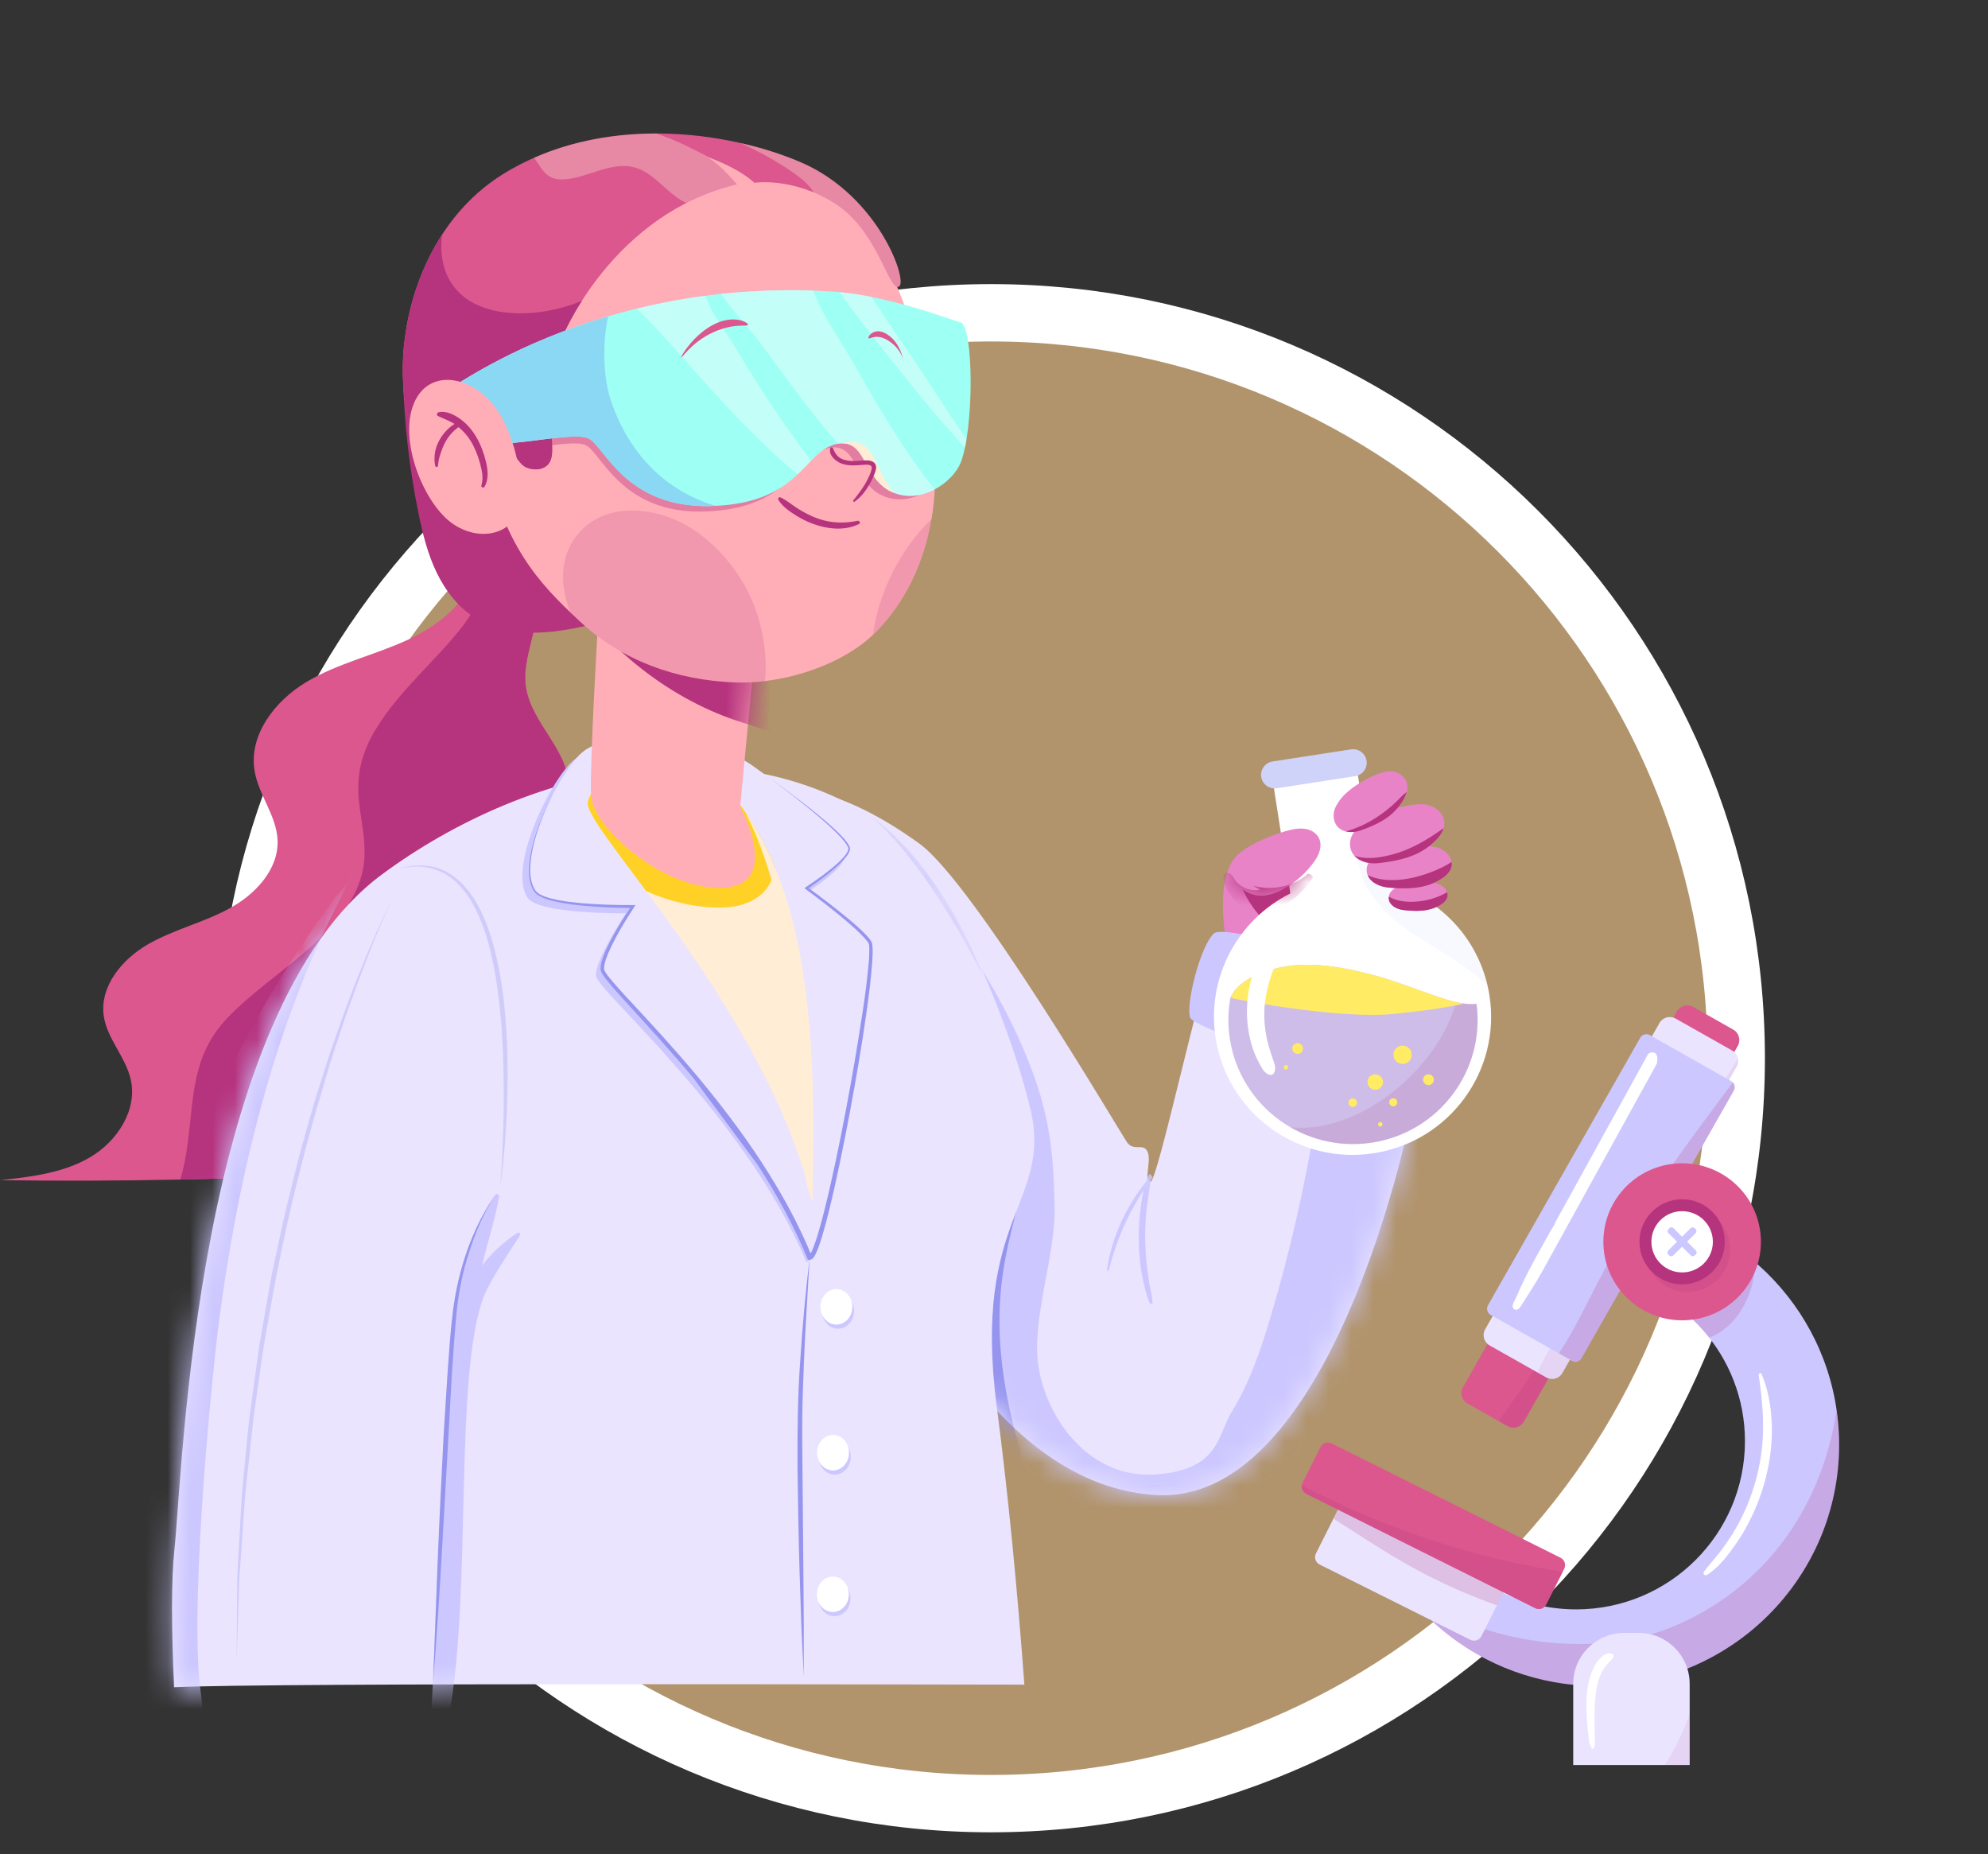 <svg width="89" height="83" viewBox="0 0 89 83" fill="none" xmlns="http://www.w3.org/2000/svg">
<rect x="0" y="0" width="89" height="83" fill="#333333" stroke="none"/>
<path d="M44.365 80.729C62.791 80.729 77.729 65.791 77.729 47.365C77.729 28.938 62.791 14 44.365 14C25.938 14 11 28.938 11 47.365C11 65.791 25.938 80.729 44.365 80.729Z" fill="#B1946C" stroke="white" stroke-width="2.567"/>
<g clip-path="url(#clip0_2525_4)">
<path d="M30.783 34.8C30.83 34.863 30.881 34.938 30.934 35.019C31.707 34.831 32.477 34.681 33.241 34.557C32.347 34.404 30.309 34.141 30.783 34.8Z" fill="#EAE4FF"/>
<path d="M28.293 46.18C27.366 47.2 26.28 48.076 25.085 48.769C24.49 49.116 23.79 49.526 23.726 50.211C23.675 50.761 24.099 51.267 24.607 51.49C25.115 51.718 25.689 51.724 26.244 51.729C20.205 52.317 14.145 52.672 8.079 52.796C5.388 52.851 2.693 52.862 0.002 52.823C1.393 52.677 2.829 52.505 4.035 51.797C5.241 51.089 6.154 49.696 5.857 48.336C5.633 47.317 4.795 46.503 4.645 45.474C4.455 44.16 5.454 42.944 6.606 42.277C7.756 41.609 9.088 41.303 10.257 40.669C11.429 40.04 12.494 38.905 12.425 37.58C12.37 36.498 11.58 35.582 11.399 34.513C11.121 32.895 12.319 31.354 13.736 30.514C15.15 29.676 16.797 29.317 18.289 28.622C19.093 28.245 19.868 27.737 20.463 27.07C20.939 26.536 21.219 25.681 21.855 25.305C21.976 25.233 22.102 25.188 22.232 25.169C22.772 25.082 23.348 25.395 23.675 25.837C24.204 26.559 24.055 27.572 23.863 28.381C23.679 29.162 23.432 29.953 23.547 30.743C23.79 32.419 25.602 33.684 25.448 35.369C25.322 36.779 23.816 37.901 24.029 39.302C24.213 40.506 25.536 41.129 26.681 41.55C27.827 41.968 29.15 42.591 29.336 43.794C29.47 44.683 28.903 45.519 28.297 46.182L28.293 46.18Z" fill="#DB578D"/>
<path d="M28.293 46.18C27.366 47.2 26.28 48.076 25.085 48.769C24.49 49.116 23.79 49.526 23.726 50.211C23.675 50.761 24.099 51.267 24.607 51.49C25.115 51.718 25.689 51.724 26.244 51.729C20.205 52.318 14.145 52.673 8.079 52.796C8.224 52.271 8.333 51.722 8.405 51.163C8.683 49.048 8.593 47.209 10.2 45.542C11.346 44.354 12.754 43.44 13.972 42.328C15.08 41.316 16.153 40.085 16.302 38.571C16.392 37.653 16.164 36.756 16.07 35.848C15.955 34.74 16.168 33.784 16.725 32.808C17.651 31.194 19.113 29.925 20.32 28.511C20.993 27.725 21.522 26.944 21.554 26.037C21.752 25.722 21.959 25.405 22.228 25.171C22.768 25.084 23.344 25.397 23.671 25.839C24.2 26.562 24.05 27.574 23.858 28.384C23.675 29.164 23.427 29.955 23.543 30.746C23.786 32.421 25.597 33.686 25.444 35.372C25.318 36.781 23.811 37.904 24.025 39.305C24.208 40.508 25.531 41.131 26.677 41.552C27.823 41.971 29.146 42.593 29.332 43.797C29.466 44.685 28.898 45.521 28.293 46.184V46.18Z" fill="#B6337E"/>
<path d="M35.396 35.301C35.396 35.301 37.555 35.144 41.166 37.765C43.609 39.538 50.154 50.704 50.459 51.131C50.764 51.558 51.193 51.131 51.376 51.558C51.56 51.986 51.193 52.777 51.498 52.9C51.803 53.021 53.822 43.516 54.251 43.089C54.679 42.661 63.364 47.598 63.426 48.329C63.488 49.06 59.877 67.403 51.743 66.916C43.609 66.429 39.021 54.486 37.491 49.426C35.962 44.366 32.52 38.105 35.394 35.303L35.396 35.301Z" fill="#EAE4FF"/>
<mask id="mask0_2525_4" style="mask-type:luminance" maskUnits="userSpaceOnUse" x="34" y="35" width="30" height="32">
<path d="M35.396 35.301C35.396 35.301 37.555 35.144 41.166 37.765C43.609 39.538 50.154 50.704 50.459 51.131C50.764 51.558 51.193 51.131 51.376 51.558C51.56 51.986 51.193 52.777 51.498 52.9C51.803 53.021 53.822 43.516 54.251 43.089C54.679 42.661 63.364 47.598 63.426 48.329C63.488 49.06 59.877 67.403 51.743 66.916C43.609 66.429 39.021 54.486 37.491 49.426C35.962 44.366 32.52 38.105 35.394 35.303L35.396 35.301Z" fill="white"/>
</mask>
<g mask="url(#mask0_2525_4)">
<path d="M64.164 45.661C63.874 44.87 63.458 44.067 62.728 43.646C62.05 43.257 60.375 43.055 59.786 43.724C59.276 44.305 59.457 45.916 59.378 46.635C59.084 49.284 58.638 51.916 58.044 54.516C57.709 55.985 57.328 57.443 56.899 58.889C56.459 60.37 55.964 61.854 55.153 63.172C54.483 64.265 54.605 65.804 51.707 65.998C48.807 66.191 46.85 63.544 46.488 61.136C46.176 59.061 47.249 56.204 47.213 54.107C47.166 51.407 46.995 49.551 45.619 46.501C44.601 44.245 43.21 42.106 41.64 39.995C40.481 38.435 37.812 39.213 36.365 39.9C34.79 40.648 33.548 42.064 33.013 43.718C32.453 45.446 32.654 47.317 32.925 49.114C33.439 52.532 34.186 55.917 35.159 59.235C35.993 62.08 37.052 64.975 39.141 67.086C41.209 69.176 44.138 70.294 47.075 70.503C48.965 70.639 50.86 70.418 52.703 69.967C54.161 70.343 55.774 70.186 57.17 69.584C59.434 68.609 61.13 66.606 62.199 64.391C63.268 62.175 63.774 59.739 64.224 57.322C64.943 53.45 65.524 49.356 64.169 45.659L64.164 45.661Z" fill="#CCC8FF"/>
<path d="M45.696 53.231C43.5 56.401 42.747 59.048 43.287 62.862C43.385 63.561 43.541 64.274 43.931 64.865C44.164 65.218 44.678 65.777 45.145 65.796C45.692 65.819 45.758 65.207 45.666 64.897C43.769 58.429 45.337 55.523 45.696 53.231Z" fill="#9595EF"/>
<path d="M51.526 52.806C51.545 52.779 51.564 52.751 51.583 52.723C51.611 52.685 51.583 52.636 51.545 52.634C51.545 52.63 51.545 52.626 51.545 52.619C51.549 52.557 51.453 52.538 51.428 52.592C51.383 52.687 51.346 52.787 51.312 52.887C50.405 54.018 49.763 55.402 49.558 56.835C49.552 56.886 49.622 56.903 49.635 56.854C49.834 56.116 50.077 55.387 50.401 54.694C50.632 54.203 50.903 53.727 51.201 53.272C51.146 53.508 51.107 53.75 51.075 53.986C51.009 54.477 50.977 54.971 50.981 55.466C50.986 55.957 51.024 56.446 51.101 56.931C51.139 57.169 51.193 57.403 51.25 57.636C51.306 57.864 51.368 58.119 51.479 58.325C51.511 58.383 51.602 58.351 51.6 58.287C51.587 58.055 51.521 57.817 51.479 57.59C51.434 57.36 51.406 57.128 51.374 56.897C51.312 56.418 51.274 55.938 51.267 55.455C51.261 54.977 51.287 54.498 51.342 54.024C51.391 53.618 51.472 53.212 51.519 52.806H51.526Z" fill="#CCC8FF"/>
</g>
<path d="M54.803 41.499C54.893 42.362 55.298 43.193 56.088 43.593C56.785 43.946 57.731 43.914 58.55 43.554C59.37 43.195 60.055 42.525 60.443 41.773C61.196 40.312 60.737 38.571 59.41 37.853C58.405 37.308 56.598 37.334 55.499 38.184C54.622 38.862 54.714 40.653 54.803 41.501V41.499Z" fill="#E883C7"/>
<path d="M53.284 45.55C53.51 46.165 62.982 49.086 63.541 48.639C64.1 48.195 65.131 44.904 64.802 44.632C64.474 44.36 54.963 41.192 54.342 41.783C53.721 42.374 53.077 44.985 53.282 45.548L53.284 45.55Z" fill="#CCC8FF"/>
<path d="M57.652 42.117C58.262 42.542 58.924 42.749 59.66 42.851C59.988 42.57 60.262 42.243 60.456 41.892C61.177 40.597 60.737 39.052 59.468 38.414C58.503 37.931 56.775 37.955 55.723 38.707C55.591 38.803 55.482 38.924 55.392 39.062C55.646 40.297 56.581 41.369 57.652 42.113V42.117Z" fill="#B6337E"/>
<path d="M61.525 39.409L60.755 34.47L56.997 35.051L57.767 39.989C55.424 41.161 53.999 43.739 54.423 46.458C54.948 49.83 58.119 52.141 61.503 51.618C64.888 51.095 67.207 47.936 66.682 44.564C66.26 41.845 64.115 39.819 61.527 39.409H61.525Z" fill="white"/>
<path opacity="0.13" d="M60.863 35.167C60.857 35.193 60.848 35.218 60.842 35.246C60.494 36.717 60.599 38.15 61.066 39.532C61.561 40.363 62.225 41.088 63.029 41.637C64.222 42.449 65.553 43.108 66.591 44.122C66.014 41.628 63.968 39.798 61.525 39.411L60.863 35.17V35.167Z" fill="#CCC8FF"/>
<path d="M64.691 44.719C63.58 44.366 62.528 43.911 61.39 43.618C59.867 43.227 58.2 42.938 56.677 43.478C56.032 43.705 55.369 44.016 55.083 44.658C54.976 45.251 54.961 45.872 55.059 46.501C55.531 49.535 58.384 51.612 61.429 51.142C64.429 50.678 66.495 47.913 66.104 44.93C65.65 44.977 65.171 44.87 64.691 44.719Z" fill="#CDBDE8"/>
<path opacity="0.13" d="M65.191 44.857C64.382 47.791 60.906 50.778 57.771 50.457C58.838 51.074 60.114 51.346 61.427 51.144C64.427 50.68 66.492 47.914 66.102 44.932C65.805 44.962 65.5 44.928 65.191 44.857Z" fill="#B6337E"/>
<path d="M64.192 48.308C64.203 48.44 64.103 48.556 63.97 48.567C63.838 48.578 63.721 48.478 63.71 48.346C63.699 48.214 63.799 48.097 63.932 48.087C64.064 48.076 64.181 48.176 64.192 48.308Z" fill="#FFEC64"/>
<path d="M58.335 46.913C58.345 47.045 58.245 47.162 58.113 47.173C57.98 47.183 57.863 47.083 57.852 46.952C57.842 46.82 57.942 46.703 58.074 46.692C58.207 46.682 58.324 46.782 58.335 46.913Z" fill="#FFEC64"/>
<path d="M61.917 48.406C61.932 48.597 61.787 48.765 61.595 48.78C61.403 48.795 61.235 48.65 61.22 48.459C61.205 48.268 61.35 48.1 61.542 48.085C61.734 48.07 61.903 48.215 61.917 48.406Z" fill="#FFEC64"/>
<path d="M62.555 49.324C62.564 49.424 62.489 49.509 62.389 49.518C62.289 49.526 62.203 49.452 62.195 49.352C62.186 49.252 62.261 49.167 62.361 49.158C62.462 49.15 62.547 49.224 62.555 49.324Z" fill="#FFEC64"/>
<path d="M63.202 47.179C63.219 47.404 63.05 47.602 62.824 47.619C62.598 47.636 62.4 47.468 62.383 47.243C62.365 47.017 62.534 46.82 62.76 46.803C62.986 46.786 63.185 46.954 63.202 47.179Z" fill="#FFEC64"/>
<path d="M56.553 46.001C56.559 46.082 56.498 46.152 56.416 46.159C56.335 46.165 56.265 46.103 56.258 46.023C56.252 45.942 56.314 45.872 56.395 45.865C56.476 45.859 56.547 45.92 56.553 46.001Z" fill="#FFEC64"/>
<path d="M57.671 47.764C57.675 47.819 57.633 47.868 57.577 47.872C57.522 47.876 57.473 47.834 57.468 47.779C57.464 47.723 57.507 47.675 57.562 47.67C57.618 47.666 57.667 47.709 57.671 47.764Z" fill="#FFEC64"/>
<path d="M60.75 49.339C60.759 49.445 60.68 49.537 60.573 49.545C60.466 49.554 60.375 49.475 60.366 49.369C60.358 49.262 60.437 49.171 60.543 49.163C60.65 49.154 60.742 49.233 60.75 49.339Z" fill="#FFEC64"/>
<path d="M61.894 50.317C61.898 50.372 61.855 50.421 61.8 50.425C61.745 50.43 61.696 50.387 61.691 50.332C61.687 50.277 61.73 50.228 61.785 50.223C61.841 50.219 61.89 50.262 61.894 50.317Z" fill="#FFEC64"/>
<path d="M62.434 45.378C63.475 45.268 64.523 45.153 65.545 44.919C65.265 44.883 64.98 44.811 64.694 44.719C63.582 44.366 62.53 43.911 61.392 43.618C59.869 43.227 58.202 42.938 56.679 43.478C56.034 43.705 55.371 44.016 55.085 44.658C55.081 44.685 59.905 45.646 62.436 45.378H62.434Z" fill="#FFEC64"/>
<path d="M60.671 34.74L57.159 35.282C56.826 35.333 56.514 35.106 56.463 34.776C56.412 34.445 56.64 34.134 56.971 34.083L60.483 33.541C60.816 33.49 61.128 33.718 61.179 34.047C61.23 34.379 61.002 34.689 60.671 34.74Z" fill="#CFD2F9"/>
<path d="M57.165 42.115C56.683 42.357 56.369 42.897 56.173 43.378C55.96 43.903 55.853 44.49 55.83 45.053C55.806 45.612 55.866 46.171 56.017 46.711C56.098 46.998 56.205 47.273 56.346 47.534C56.465 47.755 56.591 48.066 56.864 48.112C56.922 48.123 56.997 48.091 57.027 48.042C57.153 47.836 57.059 47.619 56.986 47.407C56.901 47.154 56.815 46.903 56.751 46.641C56.632 46.15 56.581 45.648 56.608 45.145C56.636 44.651 56.739 44.177 56.894 43.707C57.05 43.235 57.3 42.766 57.383 42.277C57.402 42.162 57.268 42.064 57.163 42.117L57.165 42.115Z" fill="white"/>
<path d="M58.951 37.372C58.659 37.028 58.151 37.051 57.767 37.147C57.11 37.308 56.489 37.559 55.928 37.889C55.563 38.103 55.202 38.39 55.17 38.831C55.162 38.937 55.175 39.041 55.202 39.147C55.373 39.817 56.077 40.206 56.756 40.061L56.781 40.055C56.965 40.015 57.144 39.955 57.313 39.87C57.951 39.547 58.49 39.075 58.883 38.495C59.096 38.18 59.248 37.719 58.953 37.37L58.951 37.372Z" fill="#E883C7"/>
<mask id="mask1_2525_4" style="mask-type:luminance" maskUnits="userSpaceOnUse" x="55" y="37" width="5" height="4">
<path d="M58.951 37.372C58.659 37.028 58.151 37.051 57.767 37.147C57.11 37.308 56.489 37.559 55.928 37.889C55.563 38.103 55.202 38.39 55.17 38.831C55.162 38.937 55.175 39.041 55.202 39.147C55.373 39.817 56.077 40.206 56.756 40.061L56.781 40.055C56.965 40.015 57.144 39.955 57.313 39.87C57.951 39.547 58.49 39.075 58.883 38.495C59.096 38.18 59.248 37.719 58.953 37.37L58.951 37.372Z" fill="white"/>
</mask>
<g mask="url(#mask1_2525_4)">
<path d="M58.48 39.175C57.831 39.696 56.903 39.877 56.092 39.641C56.197 39.702 56.303 39.762 56.408 39.823C55.979 39.906 55.505 39.711 55.27 39.354C55.221 39.279 55.181 39.196 55.115 39.135C55.049 39.073 54.944 39.039 54.863 39.081C54.754 39.139 54.754 39.29 54.782 39.407C54.897 39.915 55.234 40.387 55.719 40.614C56.265 40.871 56.935 40.797 57.471 40.523C58.006 40.249 58.42 39.798 58.761 39.315C58.806 39.252 58.719 39.154 58.644 39.126C58.567 39.096 58.51 39.103 58.482 39.175H58.48Z" fill="#B6337E"/>
</g>
<path d="M62.91 34.883C62.748 34.615 62.413 34.489 62.135 34.523C61.599 34.587 60.441 35.182 59.986 35.807C59.867 35.971 59.756 36.148 59.717 36.356C59.677 36.564 59.72 36.811 59.871 36.989C60.131 37.293 60.577 37.289 60.906 37.172C61.644 36.911 62.289 36.611 62.748 35.933C62.948 35.637 63.125 35.236 62.912 34.883H62.91Z" fill="#E883C7"/>
<path d="M64.612 36.588C64.482 36.252 64.115 36.031 63.78 36.001C63.136 35.941 61.632 36.318 60.951 36.896C60.774 37.047 60.601 37.217 60.507 37.438C60.411 37.659 60.404 37.944 60.543 38.178C60.78 38.577 61.307 38.684 61.721 38.635C62.651 38.526 63.479 38.35 64.177 37.712C64.482 37.434 64.783 37.032 64.612 36.59V36.588Z" fill="#E883C7"/>
<path d="M64.984 38.558C64.926 38.265 64.644 38.023 64.361 37.94C63.814 37.78 62.457 37.831 61.779 38.186C61.602 38.28 61.427 38.386 61.309 38.55C61.192 38.713 61.141 38.943 61.222 39.156C61.363 39.521 61.8 39.696 62.165 39.727C62.984 39.798 63.727 39.795 64.431 39.396C64.738 39.221 65.063 38.945 64.986 38.558H64.984Z" fill="#E883C7"/>
<path d="M64.796 39.983C64.753 39.783 64.557 39.617 64.361 39.557C63.981 39.443 63.044 39.46 62.577 39.691C62.455 39.751 62.336 39.823 62.255 39.932C62.176 40.04 62.142 40.195 62.199 40.34C62.299 40.589 62.605 40.712 62.856 40.737C63.424 40.795 63.936 40.803 64.42 40.542C64.632 40.427 64.854 40.246 64.796 39.983Z" fill="#E883C7"/>
<path d="M62.762 35.627C62.741 35.648 62.72 35.671 62.7 35.69C62.301 36.118 61.444 36.879 60.259 37.213C60.475 37.264 60.71 37.242 60.904 37.172C61.642 36.911 62.287 36.611 62.745 35.933C62.841 35.79 62.929 35.622 62.971 35.45C62.901 35.512 62.831 35.569 62.76 35.627H62.762Z" fill="#B6337E"/>
<path d="M62.809 38.093C62.282 38.293 61.297 38.552 60.637 38.301C60.902 38.597 61.356 38.675 61.721 38.633C62.651 38.524 63.479 38.348 64.177 37.71C64.367 37.536 64.555 37.315 64.629 37.066C64.058 37.474 63.473 37.842 62.809 38.093Z" fill="#B6337E"/>
<path d="M63.304 39.273C62.684 39.423 61.843 39.474 61.228 39.168C61.373 39.526 61.804 39.696 62.165 39.727C62.984 39.798 63.727 39.796 64.431 39.396C64.732 39.224 65.048 38.954 64.988 38.577C64.459 38.937 63.744 39.166 63.306 39.273H63.304Z" fill="#B6337E"/>
<path d="M64.781 39.938C64.335 40.197 63.821 40.34 63.296 40.361C62.918 40.376 62.491 40.331 62.178 40.127C62.167 40.195 62.171 40.27 62.199 40.34C62.299 40.589 62.605 40.712 62.856 40.737C63.424 40.795 63.936 40.803 64.42 40.542C64.632 40.427 64.854 40.246 64.796 39.983C64.792 39.968 64.787 39.953 64.781 39.936V39.938Z" fill="#B6337E"/>
<path d="M46.133 49.66C45.22 45.737 42.226 38.705 40.187 37.298C38.147 35.89 34.85 33.932 29.242 34.381C24.533 34.757 20.216 36.838 17.113 39.128C8.74 45.306 8.183 65.883 7.81 69.342C7.66 70.734 7.675 72.926 7.793 75.52C11.986 75.309 43.035 75.405 45.86 75.403C45.549 71.183 45.139 66.908 44.623 62.953C43.505 54.416 47.111 53.852 46.136 49.658L46.133 49.66Z" fill="#EAE4FF"/>
<mask id="mask2_2525_4" style="mask-type:luminance" maskUnits="userSpaceOnUse" x="7" y="34" width="40" height="42">
<path d="M46.133 49.66C45.22 45.737 42.226 38.705 40.187 37.298C38.147 35.89 34.85 33.932 29.242 34.381C24.533 34.757 20.216 36.838 17.113 39.128C8.74 45.306 8.183 65.883 7.81 69.342C7.66 70.734 7.675 72.926 7.793 75.52C11.986 75.309 43.035 75.405 45.86 75.403C45.549 71.183 45.139 66.908 44.623 62.953C43.505 54.416 47.111 53.852 46.136 49.658L46.133 49.66Z" fill="white"/>
</mask>
<g mask="url(#mask2_2525_4)">
<path d="M23.167 55.181C22.57 55.574 22.017 56.066 21.584 56.644C21.701 56.134 21.844 55.628 21.981 55.124C22.119 54.607 22.258 54.09 22.341 53.559C22.358 53.455 22.226 53.398 22.166 53.487C19.943 56.731 20.101 61.221 19.883 64.646C19.606 69.006 19.476 73.471 19.318 76.54C19.591 76.555 19.936 76.681 20.126 76.657C21.125 71.077 20.323 61.593 21.648 58.06C21.919 57.335 22.864 55.947 23.278 55.294C23.321 55.228 23.235 55.139 23.167 55.183V55.181Z" fill="#CCC8FF"/>
<path d="M9.728 59.775C10.641 52.296 12.547 44.847 15.895 39.018C8.448 48.429 4.426 60.475 4.735 72.454C4.763 73.522 4.831 74.619 5.29 75.584C5.791 76.64 6.946 77.686 8.149 77.852C9.483 78.035 8.99 76.043 8.917 75.137C8.567 70.773 9.496 61.689 9.728 59.773V59.775Z" fill="#CCC8FF"/>
<path d="M37.517 59.473C37.912 59.473 38.232 59.118 38.232 58.68C38.232 58.242 37.912 57.887 37.517 57.887C37.122 57.887 36.802 58.242 36.802 58.68C36.802 59.118 37.122 59.473 37.517 59.473Z" fill="#CCC8FF"/>
<path d="M37.444 59.286C37.839 59.286 38.159 58.931 38.159 58.493C38.159 58.055 37.839 57.7 37.444 57.7C37.05 57.7 36.73 58.055 36.73 58.493C36.73 58.931 37.05 59.286 37.444 59.286Z" fill="white"/>
<path d="M37.37 66.002C37.765 66.002 38.085 65.647 38.085 65.209C38.085 64.771 37.765 64.416 37.37 64.416C36.975 64.416 36.655 64.771 36.655 65.209C36.655 65.647 36.975 66.002 37.37 66.002Z" fill="#CCC8FF"/>
<path d="M38.01 65.022C38.01 65.46 37.69 65.815 37.295 65.815C36.9 65.815 36.58 65.46 36.58 65.022C36.58 64.584 36.9 64.229 37.295 64.229C37.69 64.229 38.01 64.584 38.01 65.022Z" fill="white"/>
<path d="M37.359 72.339C37.754 72.339 38.074 71.984 38.074 71.546C38.074 71.108 37.754 70.753 37.359 70.753C36.964 70.753 36.644 71.108 36.644 71.546C36.644 71.984 36.964 72.339 37.359 72.339Z" fill="#CCC8FF"/>
<path d="M37.287 72.152C37.681 72.152 38.001 71.797 38.001 71.359C38.001 70.921 37.681 70.566 37.287 70.566C36.892 70.566 36.572 70.921 36.572 71.359C36.572 71.797 36.892 72.152 37.287 72.152Z" fill="white"/>
<g style="mix-blend-mode:multiply">
<g opacity="0.3">
<path d="M17.67 40C17.034 41.333 16.492 42.708 15.98 44.09C15.731 44.785 15.47 45.474 15.246 46.178L14.896 47.228C14.783 47.579 14.681 47.934 14.574 48.287C13.723 51.11 12.986 53.969 12.425 56.863C12.344 57.222 12.282 57.586 12.218 57.949L12.024 59.038L11.83 60.126C11.764 60.49 11.723 60.855 11.668 61.219L11.358 63.408C11.271 64.14 11.203 64.873 11.119 65.607C10.934 67.069 10.872 68.545 10.761 70.016L10.72 70.569C10.71 70.754 10.708 70.936 10.699 71.121L10.663 72.227L10.59 74.44L10.609 72.227L10.618 71.119C10.62 70.934 10.618 70.749 10.627 70.567L10.654 70.014C10.744 68.54 10.787 67.063 10.953 65.594C11.023 64.858 11.085 64.123 11.173 63.389L11.474 61.193C11.527 60.828 11.568 60.46 11.632 60.096L11.821 59.004L12.011 57.911C12.075 57.547 12.135 57.182 12.216 56.822L12.679 54.654C12.841 53.933 13.029 53.219 13.204 52.5C13.373 51.78 13.584 51.072 13.78 50.359C13.883 50.004 13.977 49.647 14.083 49.294L14.418 48.238C14.531 47.887 14.638 47.532 14.755 47.183L15.12 46.137C15.355 45.438 15.624 44.749 15.884 44.058C16.43 42.685 17.005 41.322 17.674 40.006L17.67 40Z" fill="#9595EF"/>
</g>
<g opacity="0.3">
<path d="M22.399 53.138C22.45 52.426 22.491 51.711 22.512 50.999C22.54 50.287 22.555 49.573 22.55 48.861C22.544 47.436 22.497 46.008 22.314 44.598C22.226 43.892 22.111 43.191 21.938 42.504C21.767 41.817 21.532 41.143 21.202 40.523C20.871 39.906 20.404 39.338 19.766 39.034C19.45 38.879 19.098 38.803 18.744 38.792C18.389 38.781 18.031 38.832 17.685 38.922C18.36 38.696 19.13 38.643 19.811 38.937C20.489 39.234 20.993 39.817 21.351 40.44C21.714 41.069 21.949 41.76 22.132 42.455C22.314 43.152 22.439 43.86 22.531 44.572C22.698 45.999 22.749 47.434 22.719 48.865C22.685 50.295 22.589 51.724 22.397 53.142L22.399 53.138Z" fill="#9595EF"/>
</g>
<g opacity="0.3">
<path d="M43.993 43.646C43.827 43.325 43.665 43.002 43.485 42.687C43.315 42.368 43.14 42.053 42.958 41.743C42.593 41.12 42.22 40.506 41.821 39.908C41.422 39.309 40.993 38.733 40.545 38.169C40.312 37.897 40.086 37.614 39.832 37.359C39.597 37.085 39.322 36.849 39.068 36.592C39.655 37.019 40.187 37.521 40.675 38.061C41.157 38.605 41.599 39.185 42.005 39.789C42.404 40.397 42.777 41.02 43.108 41.666C43.438 42.311 43.748 42.97 43.993 43.65V43.646Z" fill="#9595EF"/>
</g>
</g>
</g>
<path d="M33.399 34.674C33.399 34.674 37.406 37.436 37.775 38.305C37.971 38.767 36.053 40 36.053 40C36.053 40 38.242 41.809 38.661 42.472C39.079 43.136 36.775 56.559 36.102 56.491C33.331 49.873 26.745 44.383 26.684 43.675C26.622 42.968 28.021 40.88 28.021 40.88C28.021 40.88 24.159 40.92 23.637 40.204C22.7 38.924 24.584 35.002 25.662 34.043C26.927 32.918 31.184 33.088 33.399 34.674Z" fill="#CCC8FF"/>
<path d="M33.772 34.33C33.772 34.33 37.654 37.045 38.012 37.918C38.202 38.384 36.117 39.751 36.117 39.751C36.117 39.751 38.543 41.507 38.955 42.175C39.367 42.842 36.924 56.348 36.252 56.278C33.548 49.62 27.021 44.096 26.965 43.384C26.91 42.672 28.333 40.572 28.333 40.572C28.333 40.572 24.471 40.612 23.954 39.891C23.03 38.603 24.955 34.657 26.043 33.694C27.322 32.563 31.576 32.733 33.774 34.33H33.772Z" fill="#EAE4FF"/>
<path d="M31.071 48.293C30.055 47.064 28.973 45.897 27.898 44.715C27.631 44.417 27.362 44.124 27.113 43.803C27.053 43.72 26.989 43.642 26.94 43.544C26.914 43.503 26.888 43.427 26.886 43.371C26.891 43.316 26.886 43.259 26.897 43.208C26.931 42.997 27.008 42.81 27.083 42.621C27.411 41.883 27.834 41.203 28.277 40.538L28.333 40.64C27.576 40.64 26.82 40.608 26.067 40.535C25.691 40.497 25.314 40.448 24.942 40.37C24.757 40.329 24.571 40.282 24.392 40.217C24.217 40.146 24.027 40.066 23.91 39.896C23.698 39.562 23.662 39.162 23.686 38.788C23.709 38.41 23.786 38.038 23.886 37.676C24.091 36.951 24.39 36.256 24.735 35.588C24.4 36.26 24.114 36.96 23.92 37.685C23.826 38.048 23.756 38.418 23.739 38.79C23.722 39.16 23.767 39.547 23.967 39.853C24.067 39.998 24.247 40.074 24.417 40.138C24.592 40.2 24.774 40.242 24.957 40.28C25.324 40.353 25.698 40.395 26.073 40.427C26.822 40.491 27.576 40.514 28.329 40.51H28.45L28.384 40.612C27.951 41.275 27.535 41.96 27.221 42.683C27.151 42.863 27.078 43.048 27.051 43.233C27.044 43.278 27.046 43.323 27.042 43.367C27.049 43.408 27.055 43.431 27.081 43.476C27.121 43.554 27.183 43.633 27.241 43.709C27.484 44.018 27.755 44.311 28.024 44.605C29.11 45.77 30.196 46.945 31.218 48.172C32.242 49.398 33.213 50.672 34.09 52.011C34.961 53.351 35.746 54.756 36.348 56.242L36.258 56.174C36.258 56.174 36.237 56.174 36.233 56.176C36.233 56.174 36.235 56.172 36.237 56.172C36.245 56.163 36.256 56.151 36.267 56.136C36.288 56.104 36.309 56.066 36.328 56.027C36.367 55.949 36.403 55.864 36.435 55.776C36.501 55.602 36.559 55.423 36.614 55.245C36.723 54.886 36.819 54.52 36.913 54.152C37.097 53.419 37.261 52.679 37.419 51.939C37.733 50.457 38.012 48.967 38.268 47.474C38.514 45.98 38.774 44.483 38.9 42.98C38.913 42.793 38.923 42.604 38.917 42.421C38.91 42.328 38.913 42.24 38.864 42.187C38.814 42.113 38.755 42.043 38.693 41.975C38.441 41.7 38.155 41.45 37.867 41.205C37.289 40.716 36.687 40.253 36.077 39.802L36.011 39.753L36.079 39.706C36.593 39.362 37.103 39.003 37.558 38.582C37.669 38.475 37.777 38.365 37.867 38.244C37.952 38.12 38.033 37.984 37.931 37.859C37.779 37.597 37.551 37.378 37.331 37.162C36.883 36.732 36.403 36.335 35.917 35.946C35.43 35.556 34.935 35.18 34.434 34.81C34.939 35.174 35.441 35.542 35.934 35.922C36.427 36.305 36.913 36.694 37.37 37.117C37.594 37.332 37.826 37.544 37.993 37.821C38.01 37.859 38.038 37.884 38.046 37.935C38.059 37.982 38.05 38.029 38.04 38.069C38.016 38.152 37.974 38.222 37.929 38.288C37.835 38.418 37.728 38.533 37.615 38.643C37.161 39.077 36.657 39.447 36.139 39.8V39.706C36.757 40.153 37.363 40.614 37.95 41.099C38.242 41.343 38.533 41.59 38.797 41.875C38.864 41.945 38.928 42.019 38.985 42.104C39 42.123 39.015 42.145 39.028 42.179C39.041 42.211 39.043 42.234 39.049 42.262C39.056 42.313 39.062 42.364 39.064 42.413C39.075 42.608 39.064 42.8 39.053 42.989C39.002 43.75 38.904 44.502 38.8 45.255C38.695 46.008 38.578 46.756 38.452 47.504C38.2 49.001 37.922 50.493 37.613 51.979C37.457 52.721 37.295 53.463 37.112 54.201C37.02 54.571 36.924 54.939 36.815 55.304C36.76 55.487 36.702 55.67 36.634 55.851C36.599 55.942 36.563 56.032 36.518 56.123C36.495 56.167 36.471 56.214 36.44 56.261C36.422 56.284 36.403 56.308 36.378 56.333C36.361 56.346 36.343 56.359 36.326 56.37C36.301 56.382 36.262 56.389 36.233 56.389H36.171L36.143 56.321C35.539 54.856 34.773 53.457 33.909 52.124" fill="#9595EF"/>
<path d="M36.363 53.784C35.078 48.423 31.451 43.286 28.924 39.881C27.386 37.808 26.255 36.377 26.312 35.924C26.464 34.736 29.887 32.755 32.037 34.793C33.2 35.895 34.062 37.268 34.7 38.824C36.442 43.074 36.499 48.678 36.363 53.782V53.784Z" fill="#FFEDD6"/>
<path d="M34.7 38.826C34.594 39.57 34.165 40.202 33.213 40.495C32.317 40.769 30.55 40.625 28.924 39.881C27.386 37.808 26.255 36.377 26.312 35.924C26.464 34.736 29.887 32.755 32.037 34.793C33.2 35.895 34.062 37.268 34.7 38.824V38.826Z" fill="#FFD127"/>
<g style="mix-blend-mode:multiply">
<path d="M33.377 36.371C33.473 36.617 36.124 41.037 36.081 52.739C36.081 53.102 36.279 53.436 36.363 53.787C36.527 47.619 36.405 40.727 33.377 36.371Z" fill="#FFEDD6"/>
</g>
<path d="M24.102 28.316C23.146 28.349 22.16 28.192 21.34 27.699C20.544 27.223 19.951 26.46 19.548 25.626C19.145 24.793 18.921 23.885 18.735 22.979C18.33 21 18.099 18.985 18.044 16.965C18.024 16.251 18.029 15.528 18.187 14.829C18.345 14.129 18.669 13.453 19.204 12.977C19.785 12.462 20.574 12.222 21.351 12.203C22.128 12.184 22.896 12.369 23.63 12.622C25.726 13.345 27.642 14.65 28.935 16.444C30.228 18.239 30.866 20.528 30.514 22.709C30.326 23.866 29.85 24.978 29.146 25.915C28.527 26.738 27.61 27.674 26.577 27.929C25.77 28.128 24.934 28.286 24.102 28.316Z" fill="#B6337E"/>
<path d="M33.8 29.179L33.134 36.103C33.134 36.103 35.027 39.545 32.443 39.734C29.857 39.923 26.517 37.093 26.459 35.58C26.402 34.068 26.771 27.916 26.771 27.916L33.8 29.179Z" fill="#FFAEB8"/>
<mask id="mask3_2525_4" style="mask-type:luminance" maskUnits="userSpaceOnUse" x="26" y="27" width="8" height="13">
<path d="M33.8 29.179L33.134 36.103C33.134 36.103 35.027 39.545 32.443 39.734C29.857 39.923 26.517 37.093 26.459 35.58C26.402 34.068 26.771 27.916 26.771 27.916L33.8 29.179Z" fill="white"/>
</mask>
<g mask="url(#mask3_2525_4)">
<path d="M26.863 28.235C29.067 26.968 31.628 26.94 33.774 28.158C34.47 28.551 35.144 29.1 35.535 29.954C35.821 30.577 36.055 31.978 35.554 32.595C35.14 33.105 34.022 32.572 33.529 32.429C31.967 31.978 30.463 31.226 29.078 30.205C28.299 29.631 27.556 28.972 26.863 28.235Z" fill="#B6337E"/>
</g>
<path d="M41.699 23.234C41.29 25.652 40.193 27.331 39.141 28.36C39.122 28.379 39.1 28.398 39.079 28.418C37.92 29.515 36.036 30.269 34.248 30.484C33.802 30.541 33.36 30.56 32.936 30.546C30.243 30.448 27.844 29.549 26.001 27.848C25.841 27.701 25.687 27.556 25.527 27.405C25.527 27.405 25.527 27.405 25.527 27.403C23.848 25.803 22.235 23.862 21.614 19.644C21.02 15.596 23.267 7.041 31.963 6.769C38.688 6.561 41.334 13.842 41.825 20.075C41.917 21.245 41.861 22.295 41.702 23.234H41.699Z" fill="#FFAEB8"/>
<g style="mix-blend-mode:multiply" opacity="0.18">
<path d="M41.699 23.235C41.29 25.652 40.193 27.331 39.141 28.36C39.122 28.379 39.1 28.398 39.079 28.418C39.35 26.477 40.282 24.619 41.699 23.235Z" fill="#B6337E"/>
</g>
<g style="mix-blend-mode:multiply" opacity="0.18">
<path d="M34.248 30.484C33.802 30.541 33.36 30.561 32.936 30.546C30.243 30.448 27.844 29.549 26.001 27.848C25.841 27.701 25.687 27.556 25.527 27.406C25.527 27.406 25.527 27.406 25.527 27.404C25.237 26.651 25.117 25.849 25.284 25.099C25.469 24.264 26.05 23.488 26.938 23.111C27.857 22.72 29.024 22.792 30.019 23.179C31.009 23.562 31.839 24.234 32.486 24.988C33.138 25.75 33.621 26.608 33.902 27.497C34.167 28.318 34.361 29.461 34.246 30.484H34.248Z" fill="#B6337E"/>
</g>
<path d="M35.868 7.271C32.622 5.866 26.923 5.047 22.497 7.807C19.356 9.767 17.854 13.683 18.05 17.186C18.091 17.892 18.12 18.747 18.724 19.227C19.96 20.211 21.724 18.694 22.128 19.023C22.461 19.295 23.111 20.703 23.513 20.898C23.907 21.091 24.486 21.051 24.656 20.581C24.727 20.39 24.723 20.182 24.718 19.98C24.684 18.549 24.473 17.501 24.804 16.093C25.126 14.737 27.627 9.522 32.991 8.253C32.678 7.909 32.133 7.262 31.576 6.988C33.175 7.558 33.77 8.181 33.77 8.181C33.77 8.181 35.52 7.911 37.4 9.122C39.307 10.349 39.773 12.996 40.231 12.834C40.688 12.673 39.38 8.791 35.87 7.271H35.868Z" fill="#DB578D"/>
<g style="mix-blend-mode:overlay" opacity="0.33">
<path d="M35.868 7.271C35.091 6.935 34.173 6.633 33.166 6.406C33.909 6.756 34.649 7.143 35.315 7.594C35.733 7.877 36.185 8.193 36.437 8.619C36.749 8.748 37.071 8.912 37.4 9.125C39.307 10.351 39.773 12.998 40.231 12.836C40.688 12.675 39.38 8.793 35.87 7.273L35.868 7.271Z" fill="#FFEDD6"/>
</g>
<g style="mix-blend-mode:overlay" opacity="0.33">
<path d="M25.446 8.011C26.588 7.855 27.674 7.045 28.807 7.653C29.505 8.028 30.023 8.782 30.732 9.084C31.419 8.733 32.172 8.449 32.991 8.253C32.678 7.909 32.133 7.262 31.576 6.988C31.649 7.014 31.715 7.039 31.783 7.065C31.227 6.763 30.665 6.488 30.091 6.238C29.859 6.15 29.624 6.061 29.389 5.976C27.571 5.976 25.681 6.282 23.914 7.06C24.336 7.681 24.507 8.138 25.444 8.011H25.446Z" fill="#FFEDD6"/>
</g>
<path d="M26.052 13.461C23.782 14.431 20.156 14.378 19.781 11.467C19.742 11.174 19.747 10.855 19.785 10.523C18.511 12.492 17.924 14.924 18.05 17.188C18.091 17.894 18.12 18.749 18.724 19.229C19.96 20.213 21.724 18.696 22.128 19.025C22.461 19.297 23.111 20.705 23.513 20.9C23.907 21.094 24.486 21.053 24.656 20.583C24.727 20.392 24.723 20.184 24.718 19.982C24.684 18.551 24.473 17.503 24.804 16.096C24.921 15.602 25.326 14.599 26.052 13.461Z" fill="#B6337E"/>
<g style="mix-blend-mode:multiply" opacity="0.39">
<path d="M42.508 20.853C42.179 21.693 40.79 22.779 39.489 22.176C38.185 21.574 38.403 19.686 37.007 20.079C35.611 20.473 35.449 22.762 31.557 22.896C27.842 23.024 26.923 20.275 26.229 19.929C25.536 19.582 22.429 20.481 21.648 20.109C20.867 19.737 20.333 17.571 21.739 16.969C22.16 16.791 26.976 12.705 36.905 13.236C39.342 13.366 42.258 14.51 42.499 14.556C43.091 14.671 43.112 19.312 42.51 20.851L42.508 20.853Z" fill="#B6337E"/>
</g>
<path d="M42.988 14.427C42.741 14.378 39.76 13.204 37.27 13.049C33.307 12.8 29.919 13.366 27.23 14.157C23.235 15.332 20.797 17.006 20.338 17.261C20.715 17.967 21.157 18.643 21.706 19.225C21.934 19.47 22.183 19.672 22.442 19.857C23.692 19.829 25.794 19.346 26.355 19.627C27.066 19.98 28.005 22.739 31.803 22.65C31.841 22.65 31.88 22.648 31.918 22.646C35.789 22.512 35.964 20.265 37.379 19.891C38.804 19.512 38.584 21.396 39.916 22.012C41.247 22.629 42.668 21.557 43.003 20.722C43.618 19.189 43.596 14.546 42.99 14.425L42.988 14.427Z" fill="#9EFFF4"/>
<g opacity="0.38">
<path d="M35.227 19.144C34.397 17.966 33.636 16.755 32.899 15.517C32.46 14.777 31.856 14.063 31.585 13.238C30.486 13.383 29.458 13.581 28.502 13.814C28.683 13.985 28.864 14.152 29.033 14.329C29.526 14.845 30.004 15.377 30.477 15.913C31.416 16.974 32.362 18.037 33.354 19.046C34.101 19.807 34.88 20.552 35.71 21.23C35.934 21.019 36.126 20.809 36.314 20.62C35.929 20.124 35.569 19.622 35.23 19.142L35.227 19.144Z" fill="white"/>
<path d="M41.191 17.712C41.834 18.511 42.51 19.276 43.197 20.037C43.223 19.916 43.246 19.791 43.268 19.659C42.815 19.008 42.38 18.347 41.949 17.682C40.993 16.204 39.977 14.763 39.015 13.292C38.537 13.196 38.05 13.121 37.575 13.077C38.727 14.661 39.962 16.185 41.189 17.714L41.191 17.712Z" fill="white"/>
<path d="M40.174 19.561C39.463 18.451 38.806 17.303 38.149 16.159C37.564 15.143 36.809 14.11 36.407 13.007C34.941 12.958 33.561 13.017 32.268 13.155C32.88 14.006 33.644 14.799 34.252 15.634C35.055 16.738 35.85 17.839 36.708 18.902C36.973 19.229 37.244 19.546 37.519 19.859C38.789 19.642 38.629 21.417 39.913 22.012C40.583 22.323 41.275 22.206 41.838 21.906C41.245 21.151 40.692 20.367 40.174 19.559V19.561Z" fill="white"/>
</g>
<path d="M30.196 21.787C28.788 20.845 27.861 19.474 27.332 17.879C27.006 16.897 26.961 15.341 27.228 14.157C23.233 15.332 20.794 17.006 20.335 17.261C20.713 17.966 21.155 18.642 21.703 19.225C21.931 19.47 22.181 19.671 22.439 19.856C23.69 19.829 25.792 19.346 26.353 19.627C27.063 19.98 28.002 22.739 31.8 22.65C31.839 22.65 31.877 22.648 31.916 22.646C31.954 22.646 31.992 22.641 32.029 22.639C31.34 22.45 30.674 22.101 30.196 21.785V21.787Z" fill="#8BD8F4"/>
<g style="mix-blend-mode:multiply">
<path d="M39.96 21.974C39.566 21.523 39.397 21 39.12 20.481C38.706 19.714 38.204 19.714 37.609 19.85C38.782 19.731 38.659 21.434 39.913 22.014C39.958 22.035 40.003 22.048 40.048 22.065C40.018 22.033 39.988 22.003 39.96 21.972V21.974Z" fill="#FFEDD6"/>
</g>
<path d="M23.257 22.68C23.056 23.798 21.611 24.331 20.305 23.468C19 22.605 17.815 19.731 18.537 18.037C19.258 16.342 21.458 16.852 22.467 18.691C23.229 20.08 23.412 21.808 23.257 22.68Z" fill="#FFAEB8"/>
<path d="M19.476 20.243C19.508 20.039 19.595 19.825 19.7 19.65C19.868 19.37 20.086 19.14 20.348 18.976C20.113 18.828 19.855 18.74 19.608 18.621C19.522 18.579 19.567 18.464 19.644 18.449C19.988 18.381 20.335 18.56 20.611 18.759C20.905 18.972 21.146 19.253 21.332 19.576C21.53 19.918 21.669 20.299 21.761 20.69C21.846 21.051 21.883 21.445 21.697 21.78C21.654 21.857 21.522 21.821 21.552 21.725C21.656 21.383 21.571 21.032 21.479 20.7C21.383 20.358 21.251 20.026 21.067 19.729C20.922 19.495 20.737 19.289 20.527 19.117C20.284 19.291 20.075 19.525 19.932 19.795C19.845 19.959 19.781 20.124 19.723 20.301C19.695 20.388 19.668 20.479 19.646 20.571C19.625 20.664 19.621 20.762 19.604 20.856C19.593 20.915 19.508 20.922 19.49 20.862C19.435 20.673 19.444 20.439 19.476 20.243Z" fill="#B6337E"/>
<path d="M34.95 22.267C35.232 22.397 35.481 22.62 35.748 22.784C36.036 22.96 36.335 23.117 36.646 23.222C37.235 23.422 37.824 23.43 38.398 23.309C38.469 23.294 38.543 23.409 38.469 23.447C37.922 23.726 37.255 23.709 36.638 23.526C36.311 23.43 35.985 23.288 35.686 23.103C35.388 22.918 35.05 22.699 34.854 22.386C34.803 22.305 34.877 22.231 34.952 22.265L34.95 22.267Z" fill="#B6337E"/>
<path d="M33.484 14.548C33.559 14.473 32.895 14.034 31.933 14.533C31.077 14.977 30.507 15.885 30.495 15.996C30.482 16.106 30.938 15.318 31.948 14.865C32.857 14.459 33.407 14.624 33.484 14.548Z" fill="#DB578D"/>
<path d="M38.881 15.139C38.829 15.075 39.177 14.559 39.79 15.014C40.334 15.417 40.438 16.108 40.453 16.195C40.468 16.283 40.44 15.692 39.804 15.269C39.233 14.888 38.932 15.203 38.881 15.139Z" fill="#DB578D"/>
<path d="M38.225 22.435C38.225 22.435 38.714 21.968 38.987 21.379C39.258 20.794 39.1 20.686 38.605 20.715C38.262 20.734 37.455 20.86 37.225 20.041C37.225 20.041 36.917 19.967 37.116 20.766C37.314 21.566 37.771 22.221 38.228 22.437L38.225 22.435Z" fill="#FFAEB8"/>
<path d="M39.117 20.696C39.002 20.605 38.84 20.601 38.701 20.609C38.49 20.62 38.277 20.645 38.065 20.63C37.878 20.617 37.692 20.566 37.543 20.45C37.41 20.345 37.351 20.201 37.284 20.052C37.261 20.001 37.18 20.018 37.167 20.067C37.092 20.348 37.361 20.601 37.592 20.713C37.933 20.879 38.315 20.828 38.68 20.805C38.834 20.794 39.071 20.775 39.023 20.998C38.987 21.17 38.898 21.34 38.819 21.498C38.654 21.823 38.432 22.106 38.206 22.39C38.178 22.424 38.215 22.488 38.258 22.456C38.552 22.248 38.774 21.953 38.951 21.64C39.043 21.476 39.12 21.302 39.181 21.123C39.233 20.973 39.258 20.809 39.12 20.696H39.117Z" fill="#B6337E"/>
<path d="M36.249 56.278L36.111 58.623C36.064 59.403 36.021 60.185 35.991 60.966C35.964 61.748 35.927 62.528 35.919 63.309C35.908 64.089 35.919 64.871 35.925 65.653L35.966 70.347L35.983 72.695V75.042C35.938 74.259 35.91 73.477 35.874 72.697L35.795 70.35C35.748 68.785 35.725 67.22 35.703 65.653C35.695 64.089 35.71 62.518 35.821 60.955C35.923 59.392 36.062 57.832 36.249 56.276V56.278Z" fill="#9595EF"/>
<path d="M22.166 53.485C21.671 54.267 21.3 55.12 21.02 55.995C20.728 56.869 20.544 57.775 20.446 58.689C20.273 60.524 20.18 62.371 20.081 64.216L19.768 69.752C19.657 71.598 19.546 73.443 19.388 75.286L19.599 69.744C19.674 67.896 19.768 66.051 19.862 64.204L20.037 61.436C20.105 60.513 20.163 59.59 20.278 58.67C20.517 56.831 21.116 55.015 22.168 53.485H22.166Z" fill="#9595EF"/>
<path d="M73.224 54.011C72.695 54.804 72.279 55.686 71.852 56.532C71.767 56.7 71.688 56.875 71.609 57.049C75.288 57.557 78.119 60.702 78.119 64.505C78.119 68.663 74.735 72.035 70.561 72.035C67.738 72.035 65.278 70.492 63.981 68.206C63.827 68.138 63.68 68.074 63.535 68.015C62.645 67.645 61.74 67.273 60.882 66.816C61.883 71.748 66.255 75.46 71.5 75.46C77.483 75.46 82.334 70.627 82.334 64.666C82.334 59.29 78.386 54.832 73.22 54.009L73.224 54.011Z" fill="#CCC8FF"/>
<g style="mix-blend-mode:screen">
<path d="M79.312 63.603C79.276 62.885 79.144 62.158 78.86 61.494C78.828 61.418 78.723 61.477 78.734 61.547C78.922 62.785 79.022 64.026 78.819 65.272C78.623 66.486 78.19 67.651 77.539 68.695C77.355 68.988 77.155 69.267 76.941 69.539C76.724 69.815 76.481 70.075 76.278 70.362C76.22 70.442 76.333 70.547 76.412 70.496C76.946 70.162 77.358 69.615 77.712 69.107C78.083 68.576 78.386 68.002 78.634 67.402C79.126 66.21 79.38 64.894 79.314 63.603H79.312Z" fill="white"/>
</g>
<g style="mix-blend-mode:multiply" opacity="0.2">
<path d="M76.517 59.872C77.584 59.485 78.331 58.307 78.506 57.183C78.544 56.93 78.542 56.685 78.516 56.445C77.04 55.195 75.224 54.33 73.224 54.011C72.695 54.804 72.279 55.686 71.852 56.532C71.767 56.7 71.688 56.875 71.609 57.049C73.596 57.323 75.335 58.369 76.515 59.87L76.517 59.872Z" fill="#B6337E"/>
</g>
<g style="mix-blend-mode:multiply" opacity="0.2">
<path d="M75.239 72.658C72.723 73.801 69.753 73.808 67.109 73.108C65.713 72.74 64.435 72.079 63.234 71.291C63.048 71.169 62.86 71.046 62.672 70.921C64.636 73.67 67.858 75.462 71.502 75.462C77.486 75.462 82.336 70.629 82.336 64.668C82.336 64.133 82.295 63.608 82.218 63.093C81.625 67.2 79.261 70.829 75.239 72.658Z" fill="#B6337E"/>
</g>
<path d="M67.521 70.026L60.772 66.656C60.589 66.565 60.367 66.639 60.276 66.82L58.912 69.532C58.82 69.714 58.894 69.935 59.076 70.026L65.826 73.396C66.008 73.487 66.23 73.414 66.321 73.232L67.685 70.52C67.777 70.338 67.703 70.118 67.521 70.026Z" fill="#EAE4FF"/>
<g style="mix-blend-mode:multiply" opacity="0.2">
<path d="M63.816 70.47C64.832 70.991 65.882 71.454 66.962 71.833C66.981 71.839 67.002 71.846 67.021 71.852L67.687 70.53C67.781 70.34 67.706 70.113 67.516 70.017L60.793 66.66C60.603 66.567 60.374 66.641 60.278 66.831L59.702 67.978C61.057 68.837 62.391 69.737 63.818 70.47H63.816Z" fill="#B6337E"/>
</g>
<path d="M69.863 69.724L59.614 64.606C59.431 64.514 59.209 64.588 59.118 64.769L58.312 66.372C58.221 66.553 58.294 66.774 58.477 66.865L68.726 71.983C68.909 72.075 69.13 72.001 69.222 71.819L70.028 70.217C70.119 70.036 70.046 69.815 69.863 69.724Z" fill="#DB578D"/>
<g style="mix-blend-mode:multiply" opacity="0.2">
<path d="M66.351 69.605C63.552 68.869 60.85 67.819 58.288 66.486C58.27 66.639 58.349 66.794 58.497 66.869L68.722 71.973C68.912 72.067 69.14 71.992 69.236 71.803L69.966 70.351C68.75 70.166 67.542 69.917 66.351 69.605Z" fill="#B6337E"/>
</g>
<path d="M77.597 46.085L75.796 45.067C75.541 44.923 75.217 45.012 75.072 45.267L65.493 62.095C65.348 62.349 65.438 62.672 65.693 62.816L67.493 63.834C67.748 63.978 68.073 63.889 68.218 63.634L77.797 46.806C77.942 46.552 77.852 46.229 77.597 46.085Z" fill="#DB578D"/>
<g style="mix-blend-mode:multiply" opacity="0.2">
<path d="M77.516 47.117C76.363 48.998 75.243 50.897 74.099 52.782C71.878 56.445 69.588 60.117 67.096 63.608L67.48 63.824C67.745 63.973 68.082 63.882 68.231 63.618L77.791 46.825C77.835 46.747 77.857 46.66 77.859 46.575C77.744 46.755 77.626 46.936 77.516 47.119V47.117Z" fill="#B6337E"/>
</g>
<g style="mix-blend-mode:screen">
<path d="M74.961 46.783C74.746 47.072 74.541 47.372 74.347 47.678C73.845 48.467 73.401 49.294 72.941 50.108C72.422 51.022 71.903 51.936 71.385 52.85C70.824 53.839 70.265 54.825 69.704 55.814L68.184 58.49C68.184 58.573 68.041 58.743 67.999 58.818C67.42 59.836 66.802 60.844 66.343 61.924C66.285 62.062 66.05 62.351 66.247 62.483C66.302 62.521 66.381 62.508 66.437 62.47C66.492 62.432 66.531 62.375 66.567 62.317C66.921 61.771 67.29 61.233 67.61 60.667C67.981 60.015 68.351 59.36 68.722 58.707C69.219 57.829 69.718 56.951 70.216 56.073C70.764 55.106 71.312 54.141 71.861 53.173L73.425 50.416C74.319 48.841 76.105 45.779 75.962 45.624C75.819 45.469 75.659 45.918 75.548 46.047C75.401 46.219 75.256 46.394 75.117 46.575C75.064 46.643 75.013 46.711 74.961 46.781V46.783Z" fill="#DB578D"/>
</g>
<path d="M77.55 47.023L75.016 45.591C74.761 45.447 74.437 45.536 74.292 45.79L66.488 59.499C66.343 59.753 66.433 60.076 66.688 60.22L69.222 61.652C69.477 61.796 69.801 61.707 69.946 61.453L77.75 47.744C77.894 47.49 77.805 47.167 77.55 47.023Z" fill="#EAE4FF"/>
<g style="mix-blend-mode:multiply" opacity="0.09">
<path d="M75.446 51.09C74.31 52.833 73.15 54.562 72.038 56.32C70.982 57.991 69.669 59.639 68.824 61.424L69.204 61.639C69.469 61.788 69.806 61.696 69.955 61.433L77.737 47.759C77.801 47.646 77.819 47.521 77.799 47.402C77.027 48.639 76.237 49.866 75.441 51.088L75.446 51.09Z" fill="#B6337E"/>
</g>
<path d="M77.501 48.388L73.861 46.331C73.709 46.246 73.517 46.299 73.431 46.45L66.614 58.424C66.528 58.575 66.582 58.767 66.733 58.853L70.373 60.909C70.525 60.995 70.718 60.942 70.804 60.791L77.62 48.817C77.706 48.666 77.653 48.474 77.501 48.388Z" fill="#CCC8FF"/>
<g style="mix-blend-mode:screen">
<path d="M74.174 47.604C74.219 47.376 74.214 47.161 74.031 47.106C73.963 47.085 73.882 47.112 73.792 47.163C73.41 47.857 73.028 48.547 72.648 49.24C72.119 50.202 71.59 51.162 71.058 52.121C70.581 52.989 70.103 53.856 69.622 54.723C69.622 54.804 69.486 54.97 69.447 55.042C68.901 56.033 68.317 57.013 67.883 58.061C67.828 58.195 67.608 58.476 67.794 58.605C67.847 58.642 67.92 58.629 67.973 58.593C68.026 58.556 68.06 58.499 68.097 58.444C68.432 57.912 68.782 57.389 69.082 56.841C69.433 56.205 69.782 55.569 70.132 54.936C70.604 54.083 71.073 53.229 71.545 52.376C72.064 51.437 72.582 50.497 73.098 49.557C73.457 48.907 73.817 48.254 74.176 47.604H74.174Z" fill="white"/>
</g>
<g style="mix-blend-mode:multiply" opacity="0.2">
<path d="M74.37 52.848C73.355 54.311 72.354 55.799 71.537 57.383C70.975 58.469 70.459 59.564 69.789 60.574L70.369 60.901C70.527 60.99 70.726 60.935 70.815 60.778L77.62 48.822C77.69 48.696 77.669 48.545 77.577 48.443C76.493 49.899 75.407 51.353 74.37 52.844V52.848Z" fill="#B6337E"/>
</g>
<path d="M75.307 59.096C77.255 59.096 78.834 57.523 78.834 55.582C78.834 53.641 77.255 52.068 75.307 52.068C73.359 52.068 71.78 53.641 71.78 55.582C71.78 57.523 73.359 59.096 75.307 59.096Z" fill="#DB578D"/>
<g style="mix-blend-mode:multiply" opacity="0.2">
<path d="M75.548 57.827C76.603 57.827 77.458 56.975 77.458 55.924C77.458 54.874 76.603 54.022 75.548 54.022C74.493 54.022 73.638 54.874 73.638 55.924C73.638 56.975 74.493 57.827 75.548 57.827Z" fill="#B6337E"/>
</g>
<path d="M75.307 57.485C76.362 57.485 77.217 56.633 77.217 55.582C77.217 54.531 76.362 53.679 75.307 53.679C74.252 53.679 73.397 54.531 73.397 55.582C73.397 56.633 74.252 57.485 75.307 57.485Z" fill="#B6337E"/>
<path d="M76.683 55.582C76.683 56.339 76.067 56.953 75.307 56.953C74.547 56.953 73.931 56.339 73.931 55.582C73.931 54.825 74.547 54.211 75.307 54.211C76.067 54.211 76.683 54.825 76.683 55.582Z" fill="white"/>
<path d="M75.91 55.014L75.869 54.974C75.818 54.923 75.736 54.923 75.685 54.974L74.686 55.969C74.635 56.019 74.635 56.101 74.686 56.152L74.726 56.193C74.777 56.243 74.859 56.243 74.91 56.193L75.91 55.198C75.96 55.147 75.96 55.065 75.91 55.014Z" fill="#CCC8FF"/>
<path d="M75.878 56.191L75.919 56.15C75.97 56.099 75.97 56.017 75.919 55.967L74.92 54.971C74.869 54.921 74.787 54.921 74.736 54.971L74.695 55.012C74.644 55.063 74.644 55.145 74.695 55.196L75.694 56.191C75.745 56.241 75.827 56.241 75.878 56.191Z" fill="#CCC8FF"/>
<path d="M72.719 73.087H73.359C74.62 73.087 75.644 74.108 75.644 75.364V80.649H70.431V75.364C70.431 74.108 71.455 73.087 72.716 73.087H72.719Z" fill="#EAE4FF"/>
<g style="mix-blend-mode:screen">
<path d="M72.17 74.027C71.852 73.893 71.539 74.303 71.404 74.539C71.206 74.886 71.105 75.283 71.058 75.677C71.009 76.093 71.018 76.514 71.041 76.933C71.054 77.169 71.078 77.405 71.108 77.641C71.133 77.841 71.142 78.075 71.255 78.247C71.282 78.291 71.344 78.281 71.362 78.232C71.425 78.06 71.398 77.853 71.394 77.673C71.389 77.469 71.389 77.267 71.387 77.063C71.385 76.669 71.387 76.272 71.432 75.881C71.472 75.523 71.549 75.153 71.718 74.835C71.788 74.698 71.876 74.579 71.978 74.467C72.074 74.358 72.183 74.278 72.234 74.139C72.251 74.091 72.213 74.048 72.172 74.031L72.17 74.027Z" fill="white"/>
</g>
<g style="mix-blend-mode:multiply" opacity="0.09">
<path d="M73.651 79.969C73.483 80.198 73.293 80.428 73.084 80.651H75.644V76.716C75.269 77.747 74.624 79.195 73.649 79.971L73.651 79.969Z" fill="#B6337E"/>
</g>
</g>
<defs>
<clipPath id="clip0_2525_4">
<rect width="89" height="79" fill="white"/>
</clipPath>
</defs>
</svg>
